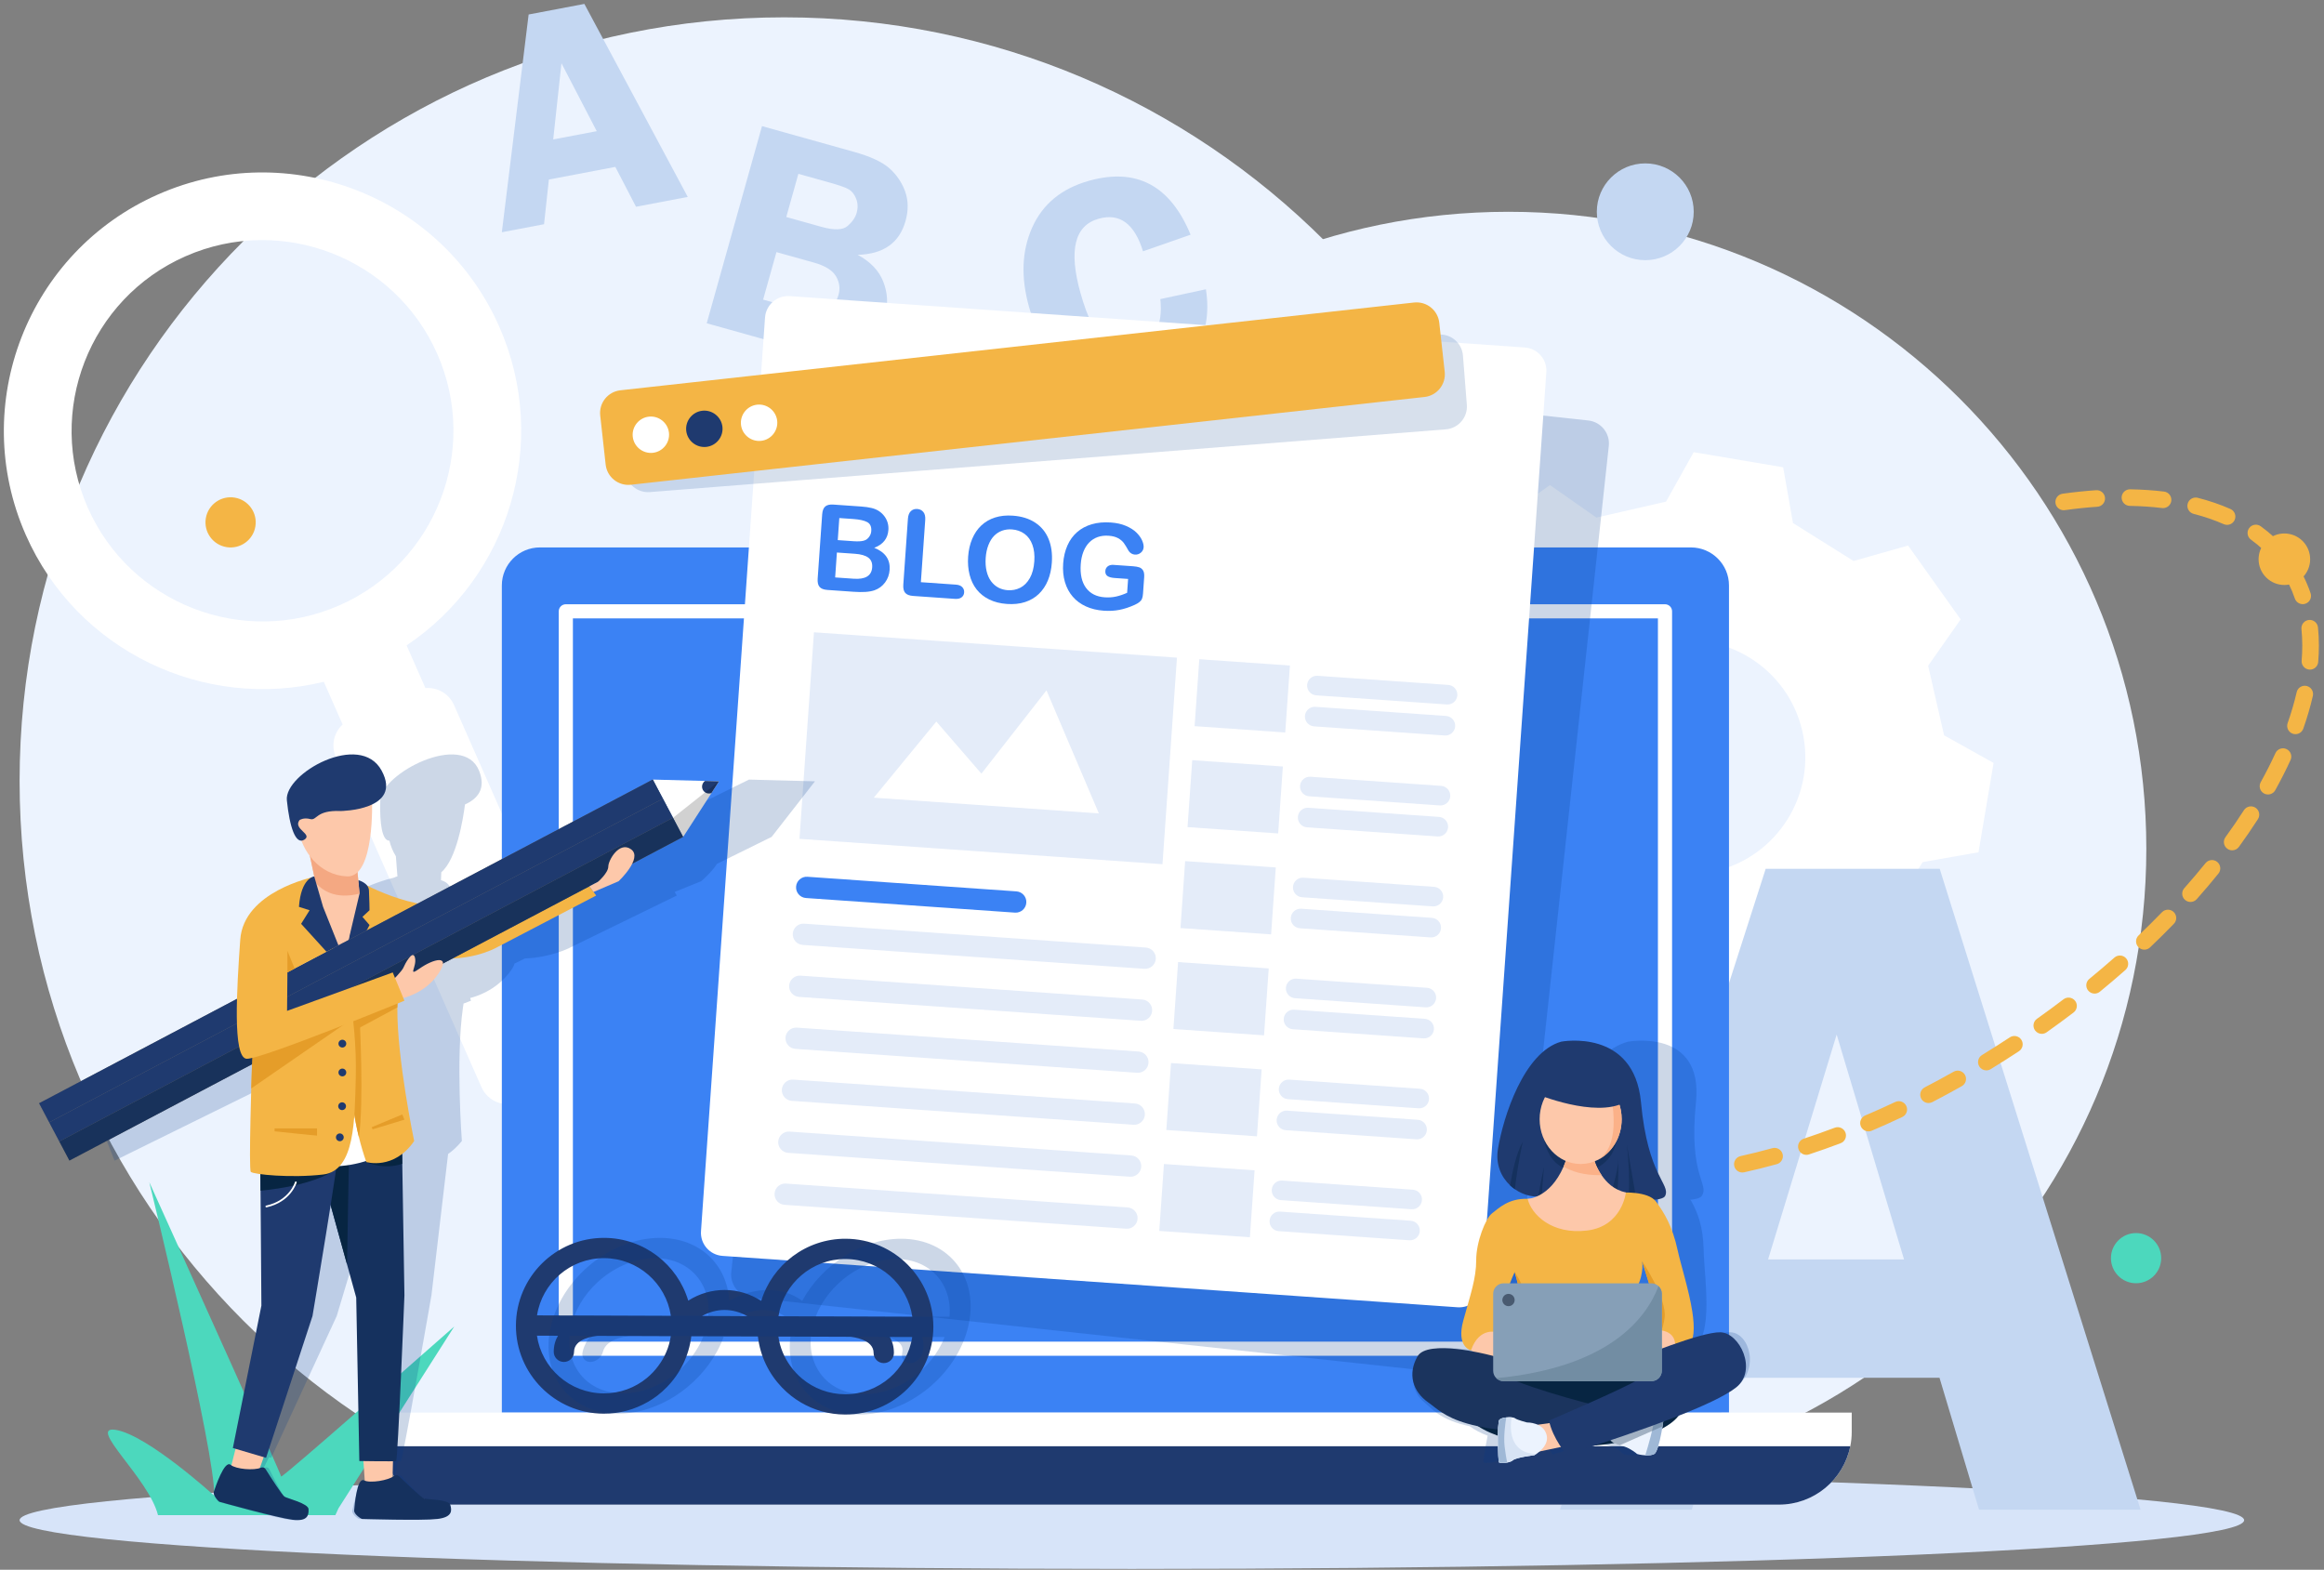 <svg width="416" height="281" viewBox="0 0 416 281" fill="none" xmlns="http://www.w3.org/2000/svg">
<rect x="0" y="0" width="416" height="281" fill="#808080" stroke="none"/>
<g clip-path="url(#clip0_181_45452)">
<path d="M140.367 276.493C215.952 276.493 277.226 215.293 277.226 139.799C277.226 64.305 215.952 3.104 140.367 3.104C64.782 3.104 3.508 64.305 3.508 139.799C3.508 215.293 64.782 276.493 140.367 276.493Z" fill="#ECF3FE"/>
<path d="M107.33 185.304L81.266 126.201C80.36 124.149 78.269 122.993 76.15 123.172L72.78 115.532C91.079 103.291 98.547 79.286 89.367 58.472C79.075 35.134 51.693 24.512 28.327 34.791C4.961 45.071 -5.676 72.42 4.616 95.758C13.796 116.572 36.569 127.272 57.962 122.05L61.332 129.691C59.769 131.131 59.211 133.453 60.115 135.506L86.18 194.609C87.319 197.192 90.34 198.364 92.926 197.225L104.708 192.042C107.295 190.904 108.468 187.887 107.328 185.305L107.33 185.304ZM15.713 90.877C8.115 73.651 15.966 53.462 33.213 45.874C50.46 38.286 70.672 46.128 78.27 63.355C85.867 80.581 78.016 100.769 60.769 108.357C43.522 115.945 23.31 108.104 15.713 90.878V90.877Z" fill="white"/>
<path d="M270.025 265.976C333.079 265.976 384.195 214.922 384.195 151.943C384.195 88.965 333.079 37.911 270.025 37.911C206.97 37.911 155.854 88.965 155.854 151.943C155.854 214.922 206.97 265.976 270.025 265.976Z" fill="#ECF3FE"/>
<path d="M345.139 119.178L350.962 110.878C347.829 106.476 344.692 102.069 341.551 97.656L331.788 100.421C327.461 97.711 325.276 96.342 320.947 93.632L319.189 83.649C313.857 82.749 308.519 81.849 303.173 80.946L298.227 89.797L285.755 92.652L277.444 86.836C273.037 89.965 268.625 93.098 264.206 96.235L266.975 105.986C264.262 110.307 262.89 112.49 260.177 116.812L250.183 118.57C249.283 123.896 248.381 129.228 247.478 134.567L256.338 139.506L259.196 151.963L253.373 160.265C256.506 164.667 259.643 169.074 262.784 173.487L272.547 170.722C276.874 173.432 279.059 174.801 283.387 177.511L285.147 187.493C290.479 188.392 295.817 189.294 301.161 190.197L306.107 181.346L318.579 178.491L326.89 184.307C331.298 181.178 335.711 178.044 340.129 174.907L337.359 165.156C340.074 160.834 341.444 158.651 344.158 154.329L354.152 152.571C355.053 147.246 355.955 141.914 356.858 136.575L347.997 131.634L345.139 119.178ZM306.855 156.002C295.557 158.587 284.299 151.538 281.711 140.252C279.122 128.968 286.182 117.726 297.479 115.139C308.777 112.553 320.035 119.603 322.623 130.887C325.213 142.172 318.152 153.415 306.855 156.001V156.002Z" fill="white"/>
<path d="M136.401 22.579L152.863 27.184C155.813 28.009 157.929 28.991 159.21 30.13C160.491 31.268 161.426 32.644 162.016 34.257C162.605 35.871 162.63 37.642 162.089 39.571C160.992 43.48 158.139 45.496 153.527 45.617C155.822 46.854 157.352 48.464 158.118 50.445C158.884 52.426 158.996 54.383 158.454 56.315C157.715 58.953 156.074 60.955 153.534 62.317C150.992 63.681 147.471 63.732 142.967 62.473L126.505 57.868L136.399 22.58L136.401 22.579ZM142.911 31.119L140.744 38.848L147.007 40.6C149.302 41.242 150.874 41.194 151.723 40.456C152.572 39.717 153.112 38.935 153.345 38.108C153.596 37.211 153.566 36.372 153.256 35.587C152.946 34.803 152.519 34.248 151.979 33.92C151.438 33.592 150.304 33.188 148.58 32.704L142.911 31.119ZM138.983 45.13L136.598 53.636L142.951 55.413C145.121 56.02 146.76 56.07 147.868 55.562C148.977 55.054 149.721 54.12 150.103 52.757C150.423 51.62 150.267 50.517 149.637 49.449C149.008 48.381 147.695 47.568 145.698 47.009L138.983 45.13Z" fill="#C4D7F2"/>
<path d="M213.116 42.014L204.599 44.987C203.078 40.041 200.433 38.096 196.665 39.153C192.343 40.365 191.26 44.806 193.415 52.473C194.66 56.901 196.091 59.739 197.709 60.986C199.328 62.234 201.192 62.562 203.301 61.97C206.723 61.011 208.19 58.202 207.701 53.542L215.861 51.784C216.53 56.151 215.858 59.803 213.844 62.736C211.831 65.671 208.918 67.673 205.105 68.742C200.43 70.053 196.177 69.507 192.348 67.105C188.518 64.703 185.804 60.658 184.206 54.971C182.709 49.647 182.898 44.892 184.775 40.703C186.65 36.515 190.037 33.735 194.937 32.361C203.426 29.982 209.485 33.2 213.117 42.015L213.116 42.014Z" fill="#C4D7F2"/>
<path d="M104.602 0.7L123.11 35.252L113.849 37.011L110.143 29.878L98.25 32.137L97.385 40.138L89.83 41.573L94.626 2.595L104.602 0.7ZM99.026 24.962L106.82 23.481L100.503 11.322L99.025 24.961L99.026 24.962Z" fill="#C4D7F2"/>
<path d="M202.606 280.857C312.564 280.857 401.704 276.951 401.704 272.133C401.704 267.314 312.564 263.408 202.606 263.408C92.647 263.408 3.508 267.314 3.508 272.133C3.508 276.951 92.647 280.857 202.606 280.857Z" fill="#D7E4F9"/>
<path d="M347.212 155.528L383.167 270.251H354.248L347.173 246.634H310.037L302.836 270.251H279.245L316.061 155.528H347.212ZM316.49 225.455H340.827L328.766 185.197L316.49 225.455Z" fill="#C4D7F2"/>
<path d="M300.146 211.747C299.387 211.747 298.738 211.168 298.668 210.396C298.594 209.579 299.197 208.858 300.014 208.783C301.896 208.612 303.848 208.367 305.811 208.054C306.622 207.925 307.383 208.476 307.513 209.286C307.643 210.096 307.091 210.857 306.28 210.987C304.25 211.311 302.232 211.564 300.282 211.741C300.236 211.745 300.191 211.747 300.146 211.747ZM311.883 209.892C311.201 209.892 310.587 209.421 310.434 208.727C310.257 207.927 310.762 207.134 311.564 206.957C313.432 206.544 315.348 206.067 317.257 205.538C318.047 205.319 318.866 205.782 319.087 206.573C319.306 207.363 318.842 208.18 318.051 208.399C316.092 208.941 314.126 209.432 312.207 209.856C312.099 209.88 311.991 209.891 311.884 209.891L311.883 209.892ZM323.343 206.731C322.718 206.731 322.137 206.336 321.931 205.711C321.674 204.932 322.099 204.093 322.878 203.837C324.709 203.234 326.574 202.575 328.42 201.876C329.188 201.585 330.046 201.972 330.337 202.739C330.628 203.506 330.241 204.363 329.474 204.653C327.586 205.368 325.68 206.042 323.808 206.657C323.654 206.708 323.497 206.732 323.344 206.732L323.343 206.731ZM334.463 202.531C333.885 202.531 333.337 202.193 333.095 201.629C332.773 200.875 333.125 200.003 333.879 199.681C335.662 198.922 337.468 198.109 339.249 197.269C339.99 196.919 340.876 197.235 341.228 197.976C341.579 198.717 341.262 199.602 340.521 199.953C338.706 200.811 336.863 201.639 335.046 202.413C334.856 202.493 334.658 202.532 334.464 202.532L334.463 202.531ZM345.212 197.456C344.676 197.456 344.156 197.164 343.892 196.655C343.514 195.928 343.797 195.031 344.525 194.654C346.254 193.757 347.996 192.813 349.704 191.848C350.418 191.445 351.325 191.696 351.73 192.41C352.134 193.123 351.883 194.029 351.168 194.433C349.429 195.415 347.654 196.376 345.895 197.289C345.676 197.403 345.441 197.457 345.211 197.457L345.212 197.456ZM355.562 191.611C355.062 191.611 354.574 191.359 354.293 190.902C353.864 190.202 354.085 189.289 354.784 188.86C356.447 187.843 358.12 186.78 359.758 185.7C360.443 185.249 361.365 185.437 361.817 186.122C362.27 186.806 362.081 187.727 361.396 188.179C359.731 189.277 358.028 190.358 356.337 191.392C356.094 191.541 355.827 191.611 355.562 191.611ZM365.484 185.071C365.019 185.071 364.561 184.853 364.271 184.445C363.796 183.776 363.953 182.849 364.623 182.375C366.223 181.242 367.82 180.068 369.371 178.886C370.024 178.389 370.957 178.515 371.455 179.167C371.953 179.819 371.827 180.75 371.174 181.248C369.596 182.451 367.97 183.645 366.343 184.797C366.082 184.982 365.782 185.071 365.484 185.071ZM374.937 177.867C374.506 177.867 374.081 177.681 373.787 177.324C373.266 176.69 373.358 175.755 373.994 175.235C375.516 173.989 377.025 172.705 378.48 171.421C379.095 170.878 380.035 170.937 380.578 171.551C381.121 172.166 381.063 173.104 380.447 173.646C378.965 174.954 377.427 176.261 375.878 177.531C375.602 177.757 375.268 177.868 374.937 177.868V177.867ZM383.844 170.002C383.452 170.002 383.06 169.848 382.768 169.542C382.202 168.949 382.224 168.009 382.818 167.443C384.245 166.083 385.65 164.69 386.995 163.301C387.566 162.711 388.507 162.696 389.097 163.266C389.687 163.836 389.703 164.776 389.132 165.365C387.76 166.782 386.326 168.204 384.87 169.591C384.582 169.866 384.213 170.002 383.844 170.002ZM392.105 161.462C391.754 161.462 391.401 161.339 391.118 161.088C390.504 160.544 390.449 159.605 390.993 158.992C392.307 157.512 393.585 156.006 394.791 154.513C395.307 153.875 396.242 153.775 396.882 154.29C397.52 154.805 397.621 155.739 397.105 156.378C395.87 157.907 394.562 159.449 393.218 160.963C392.924 161.294 392.516 161.462 392.106 161.462H392.105ZM399.564 152.218C399.26 152.218 398.955 152.126 398.692 151.934C398.028 151.453 397.88 150.525 398.362 149.861C399.527 148.259 400.641 146.634 401.671 145.03C402.115 144.34 403.034 144.14 403.725 144.583C404.417 145.026 404.617 145.945 404.173 146.635C403.111 148.286 401.965 149.958 400.768 151.606C400.477 152.006 400.023 152.219 399.564 152.219V152.218ZM405.973 142.222C405.729 142.222 405.482 142.162 405.253 142.035C404.535 141.638 404.276 140.734 404.673 140.017C405.637 138.278 406.523 136.53 407.307 134.821C407.649 134.076 408.532 133.749 409.278 134.09C410.024 134.431 410.352 135.312 410.01 136.058C409.195 137.835 408.274 139.651 407.274 141.455C407.003 141.944 406.495 142.22 405.973 142.22V142.222ZM410.893 131.424C410.73 131.424 410.563 131.397 410.4 131.34C409.626 131.068 409.219 130.22 409.491 129.446C410.152 127.568 410.695 125.706 411.108 123.911C411.291 123.112 412.088 122.612 412.888 122.795C413.688 122.977 414.188 123.774 414.005 124.573C413.569 126.477 412.994 128.448 412.296 130.43C412.081 131.041 411.507 131.423 410.893 131.423V131.424ZM413.482 119.869C413.442 119.869 413.4 119.867 413.359 119.864C412.54 119.797 411.931 119.08 411.999 118.263C412.074 117.35 412.112 116.442 412.112 115.565C412.112 114.56 412.062 113.565 411.964 112.609C411.881 111.793 412.475 111.065 413.292 110.981C414.108 110.897 414.838 111.491 414.922 112.307C415.03 113.364 415.085 114.46 415.085 115.566C415.085 116.525 415.043 117.514 414.961 118.508C414.898 119.284 414.247 119.871 413.481 119.871L413.482 119.869ZM412.193 108.151C411.575 108.151 410.998 107.764 410.786 107.147C410.179 105.378 409.354 103.707 408.335 102.18C408.078 101.795 408.025 101.336 408.149 100.926H408.142C407.716 100.926 407.292 100.745 406.998 100.391C405.834 98.994 404.465 97.721 402.931 96.61C402.266 96.129 402.118 95.2 402.6 94.537C403.082 93.873 404.011 93.726 404.675 94.207C406.41 95.463 407.961 96.906 409.284 98.493C409.615 98.891 409.703 99.412 409.564 99.873C410.044 99.885 410.521 100.103 410.807 100.534C411.969 102.274 412.908 104.175 413.598 106.186C413.864 106.962 413.451 107.806 412.674 108.071C412.514 108.126 412.351 108.152 412.192 108.152L412.193 108.151ZM398.648 93.958C398.447 93.958 398.243 93.917 398.048 93.831C396.39 93.098 394.578 92.478 392.664 91.99C391.869 91.787 391.389 90.979 391.592 90.183C391.795 89.389 392.606 88.909 393.4 89.113C395.473 89.642 397.442 90.316 399.25 91.115C400.001 91.447 400.341 92.323 400.008 93.073C399.763 93.628 399.218 93.957 398.648 93.957V93.958ZM369.406 91.338C368.676 91.338 368.04 90.801 367.935 90.059C367.821 89.247 368.389 88.497 369.201 88.383C371.244 88.097 373.268 87.885 375.219 87.753C376.04 87.698 376.746 88.316 376.802 89.134C376.857 89.952 376.239 90.66 375.42 90.715C373.539 90.842 371.586 91.047 369.613 91.323C369.543 91.333 369.473 91.337 369.405 91.337L369.406 91.338ZM387.192 90.956C387.132 90.956 387.073 90.952 387.012 90.945C385.173 90.723 383.23 90.593 381.237 90.56C380.416 90.546 379.761 89.871 379.776 89.05C379.79 88.231 380.472 87.58 381.286 87.591C383.382 87.626 385.429 87.763 387.369 87.997C388.184 88.096 388.764 88.836 388.666 89.65C388.575 90.402 387.934 90.955 387.193 90.955L387.192 90.956Z" fill="#F4B545"/>
<path d="M96.65 97.996H302.671C306.435 97.996 309.492 101.047 309.492 104.808V252.875H89.83V104.808C89.83 101.048 92.885 97.996 96.65 97.996Z" fill="#3B82F4"/>
<path d="M298.039 241.436V109.435L101.283 109.435V241.436H298.039Z" fill="#3B82F4"/>
<path d="M298.038 242.701H101.283C100.582 242.701 100.016 242.135 100.016 241.436V109.435C100.016 108.736 100.582 108.169 101.283 108.169H298.038C298.739 108.169 299.305 108.736 299.305 109.435V241.436C299.305 242.135 298.739 242.701 298.038 242.701ZM102.55 240.17H296.771V110.701H102.55V240.17Z" fill="white"/>
<path d="M331.462 252.876V256.317C331.462 257.198 331.376 258.058 331.206 258.891C330.012 264.855 324.739 269.348 318.417 269.348H80.904C74.582 269.348 69.309 264.855 68.115 258.891C67.945 258.058 67.858 257.197 67.858 256.317V252.876H331.462Z" fill="white"/>
<path d="M331.205 258.891C330.012 264.855 324.739 269.348 318.417 269.348H80.904C74.581 269.348 69.309 264.855 68.115 258.891H331.205Z" fill="#1F3A6F"/>
<g style="mix-blend-mode:multiply" opacity="0.2">
<path d="M284.3 75.269L153.166 61.065C150.889 60.819 148.841 62.463 148.595 64.737L130.898 227.728C130.652 230.002 132.298 232.047 134.575 232.293L265.709 246.497C267.987 246.743 270.034 245.099 270.281 242.824L287.978 79.834C288.225 77.559 286.579 75.515 284.301 75.269H284.3Z" fill="#003889"/>
</g>
<path d="M276.797 66.63L265.336 230.175C265.176 232.457 263.192 234.179 260.908 234.019L129.327 224.82C127.043 224.661 125.319 222.68 125.479 220.398L136.94 56.853C137.099 54.571 139.083 52.849 141.367 53.008L272.948 62.207C275.233 62.367 276.956 64.348 276.797 66.63Z" fill="white"/>
<path d="M156.492 98.065C158.073 97.463 158.917 96.398 159.024 94.868C159.056 94.423 159.012 93.996 158.894 93.586C158.776 93.177 158.589 92.797 158.335 92.449C158.08 92.099 157.779 91.802 157.431 91.562C157.027 91.274 156.559 91.067 156.027 90.941C155.499 90.812 154.87 90.722 154.138 90.672L149.182 90.326C148.519 90.279 148.031 90.394 147.716 90.668C147.397 90.943 147.218 91.418 147.17 92.093L146.365 103.578C146.318 104.24 146.428 104.731 146.695 105.052C146.962 105.373 147.434 105.56 148.11 105.607L152.785 105.934C153.591 105.991 154.301 105.999 154.912 105.961C155.523 105.924 156.067 105.824 156.547 105.663C157.315 105.388 157.942 104.923 158.428 104.269C158.912 103.615 159.186 102.861 159.246 102.007C159.375 100.158 158.457 98.844 156.491 98.065H156.492ZM150.239 92.736L152.755 92.911C153.881 92.99 154.711 93.175 155.241 93.466C155.774 93.76 156.012 94.291 155.959 95.062C155.933 95.422 155.823 95.745 155.629 96.023C155.377 96.418 155.037 96.674 154.604 96.791C154.173 96.908 153.571 96.939 152.799 96.885L149.961 96.686L150.238 92.735L150.239 92.736ZM152.823 103.6L149.494 103.367L149.806 98.907L153.031 99.132C154.109 99.208 154.908 99.438 155.425 99.822C155.945 100.207 156.178 100.785 156.123 101.557C156.017 103.066 154.916 103.745 152.823 103.599V103.6Z" fill="#3B82F4"/>
<path d="M172.249 105.104C171.998 104.844 171.623 104.694 171.12 104.658L164.838 104.219L165.617 93.098C165.662 92.466 165.551 91.986 165.282 91.655C165.015 91.327 164.649 91.145 164.183 91.113C163.724 91.081 163.343 91.213 163.04 91.505C162.735 91.798 162.562 92.256 162.518 92.882L161.694 104.649C161.647 105.318 161.759 105.81 162.035 106.13C162.309 106.45 162.783 106.633 163.459 106.681L170.94 107.204C171.449 107.239 171.844 107.15 172.123 106.935C172.404 106.721 172.559 106.425 172.585 106.05C172.61 105.683 172.497 105.368 172.248 105.104H172.249Z" fill="#3B82F4"/>
<path d="M187.698 96.482C187.196 95.257 186.399 94.281 185.306 93.56C184.215 92.838 182.875 92.42 181.287 92.309C180.119 92.227 179.062 92.337 178.118 92.638C177.175 92.939 176.358 93.409 175.67 94.054C174.982 94.696 174.434 95.497 174.03 96.453C173.623 97.408 173.379 98.473 173.297 99.649C173.217 100.794 173.304 101.874 173.557 102.882C173.813 103.89 174.231 104.768 174.814 105.516C175.398 106.261 176.151 106.86 177.07 107.312C177.989 107.764 179.047 108.032 180.244 108.116C181.449 108.2 182.529 108.088 183.488 107.776C184.447 107.467 185.27 106.979 185.96 106.316C186.649 105.651 187.188 104.846 187.576 103.904C187.964 102.961 188.198 101.899 188.281 100.717C188.393 99.119 188.2 97.706 187.698 96.481V96.482ZM184.34 103.49C183.889 104.288 183.316 104.863 182.625 105.214C181.933 105.562 181.189 105.709 180.397 105.655C179.778 105.611 179.217 105.458 178.715 105.19C178.212 104.926 177.777 104.546 177.409 104.058C177.041 103.567 176.774 102.963 176.604 102.247C176.434 101.529 176.38 100.737 176.44 99.869C176.501 99.006 176.664 98.238 176.932 97.562C177.2 96.886 177.537 96.339 177.948 95.92C178.358 95.501 178.835 95.195 179.376 94.999C179.918 94.804 180.498 94.727 181.117 94.77C181.988 94.831 182.743 95.095 183.386 95.561C184.028 96.031 184.501 96.686 184.804 97.532C185.111 98.377 185.223 99.36 185.145 100.478C185.06 101.688 184.792 102.693 184.342 103.491L184.34 103.49Z" fill="#3B82F4"/>
<path d="M204.612 102.12C204.445 101.843 204.214 101.657 203.92 101.558C203.626 101.462 203.266 101.398 202.834 101.367L199.318 101.121C198.893 101.092 198.549 101.18 198.287 101.383C198.025 101.59 197.882 101.862 197.858 102.202C197.829 102.62 197.957 102.924 198.239 103.118C198.522 103.312 198.952 103.429 199.53 103.469L201.932 103.637L201.758 106.118C201.085 106.421 200.428 106.644 199.785 106.787C199.143 106.93 198.463 106.976 197.748 106.926C196.272 106.823 195.156 106.261 194.399 105.238C193.644 104.212 193.327 102.805 193.454 101.011C193.511 100.184 193.672 99.44 193.929 98.772C194.19 98.106 194.536 97.552 194.969 97.112C195.402 96.67 195.909 96.346 196.491 96.139C197.073 95.932 197.721 95.853 198.436 95.903C199.133 95.952 199.697 96.097 200.13 96.336C200.566 96.576 200.904 96.858 201.148 97.183C201.389 97.507 201.682 97.981 202.022 98.606C202.148 98.803 202.312 98.961 202.508 99.08C202.707 99.198 202.917 99.265 203.139 99.28C203.544 99.308 203.898 99.195 204.208 98.942C204.516 98.686 204.682 98.365 204.711 97.975C204.736 97.615 204.639 97.193 204.423 96.71C204.204 96.226 203.862 95.76 203.398 95.308C202.934 94.856 202.314 94.466 201.54 94.137C200.766 93.805 199.864 93.606 198.836 93.533C197.584 93.445 196.449 93.549 195.436 93.846C194.424 94.141 193.547 94.608 192.81 95.249C192.074 95.888 191.494 96.69 191.069 97.652C190.646 98.613 190.391 99.688 190.308 100.877C190.223 102.087 190.329 103.192 190.626 104.199C190.923 105.203 191.388 106.073 192.023 106.81C192.655 107.545 193.443 108.127 194.385 108.555C195.326 108.986 196.386 109.24 197.562 109.323C198.569 109.393 199.51 109.344 200.383 109.173C201.254 109.005 202.17 108.702 203.13 108.267C203.463 108.116 203.738 107.952 203.957 107.779C204.173 107.606 204.33 107.405 204.424 107.178C204.516 106.951 204.576 106.643 204.603 106.253L204.809 103.325C204.846 102.795 204.779 102.395 204.616 102.117L204.612 102.12Z" fill="#3B82F4"/>
<path d="M210.677 117.728L145.699 113.19L143.11 150.163L208.088 154.701L210.677 117.728Z" fill="#E4ECF9"/>
<path d="M156.415 142.794L167.604 129.167L175.674 138.492L187.321 123.587L196.698 145.611L156.415 142.794Z" fill="white"/>
<path d="M230.9 119.141L214.676 118.008L213.837 129.99L230.061 131.123L230.9 119.141Z" fill="#E4ECF9"/>
<path d="M258.99 126.109L235.607 124.474C234.639 124.407 233.91 123.568 233.978 122.602C234.046 121.635 234.885 120.908 235.852 120.975L259.235 122.61C260.203 122.678 260.932 123.516 260.864 124.482C260.797 125.449 259.957 126.177 258.99 126.109Z" fill="#E4ECF9"/>
<path d="M258.601 131.663L235.218 130.028C234.25 129.96 233.522 129.122 233.589 128.156C233.657 127.189 234.497 126.461 235.464 126.529L258.847 128.164C259.815 128.232 260.543 129.07 260.476 130.036C260.408 131.003 259.568 131.73 258.601 131.663Z" fill="#E4ECF9"/>
<path d="M229.635 137.214L213.411 136.081L212.572 148.063L228.796 149.196L229.635 137.214Z" fill="#E4ECF9"/>
<path d="M257.724 144.182L234.341 142.547C233.373 142.479 232.645 141.641 232.712 140.675C232.78 139.708 233.62 138.98 234.587 139.048L257.97 140.683C258.938 140.751 259.666 141.589 259.599 142.555C259.531 143.522 258.691 144.249 257.724 144.182Z" fill="#E4ECF9"/>
<path d="M257.335 149.735L233.952 148.1C232.984 148.032 232.256 147.193 232.323 146.228C232.391 145.261 233.231 144.533 234.198 144.601L257.581 146.236C258.549 146.303 259.277 147.142 259.209 148.108C259.142 149.075 258.302 149.802 257.335 149.735Z" fill="#E4ECF9"/>
<path d="M228.369 155.285L212.145 154.152L211.306 166.135L227.53 167.268L228.369 155.285Z" fill="#E4ECF9"/>
<path d="M256.457 162.254L233.074 160.619C232.106 160.551 231.378 159.713 231.445 158.747C231.513 157.78 232.353 157.052 233.32 157.12L256.703 158.755C257.671 158.823 258.399 159.661 258.332 160.627C258.264 161.594 257.424 162.322 256.457 162.254Z" fill="#E4ECF9"/>
<path d="M256.068 167.807L232.685 166.172C231.717 166.105 230.988 165.266 231.056 164.3C231.124 163.334 231.963 162.606 232.93 162.674L256.314 164.308C257.282 164.376 258.01 165.215 257.942 166.181C257.875 167.147 257.035 167.875 256.068 167.807Z" fill="#E4ECF9"/>
<path d="M227.104 173.358L210.88 172.225L210.041 184.207L226.266 185.341L227.104 173.358Z" fill="#E4ECF9"/>
<path d="M255.191 180.327L231.808 178.692C230.84 178.624 230.111 177.785 230.179 176.82C230.247 175.853 231.087 175.125 232.053 175.193L255.437 176.828C256.405 176.895 257.133 177.734 257.065 178.7C256.998 179.667 256.158 180.394 255.191 180.327Z" fill="#E4ECF9"/>
<path d="M254.802 185.88L231.419 184.245C230.451 184.178 229.722 183.339 229.79 182.373C229.858 181.406 230.697 180.679 231.664 180.746L255.047 182.381C256.015 182.449 256.744 183.287 256.676 184.253C256.609 185.22 255.769 185.948 254.802 185.88Z" fill="#E4ECF9"/>
<path d="M225.838 191.432L209.614 190.299L208.775 202.281L224.999 203.414L225.838 191.432Z" fill="#E4ECF9"/>
<path d="M253.924 198.399L230.541 196.764C229.573 196.697 228.844 195.858 228.912 194.892C228.98 193.926 229.819 193.198 230.786 193.266L254.17 194.901C255.137 194.968 255.866 195.807 255.798 196.773C255.731 197.739 254.891 198.467 253.924 198.399Z" fill="#E4ECF9"/>
<path d="M253.535 203.953L230.152 202.318C229.184 202.251 228.455 201.412 228.523 200.446C228.591 199.479 229.43 198.752 230.397 198.819L253.78 200.454C254.748 200.522 255.477 201.36 255.409 202.326C255.341 203.293 254.502 204.021 253.535 203.953Z" fill="#E4ECF9"/>
<path d="M224.573 209.504L208.349 208.371L207.51 220.353L223.734 221.486L224.573 209.504Z" fill="#E4ECF9"/>
<path d="M252.658 216.471L229.275 214.836C228.307 214.769 227.578 213.93 227.646 212.964C227.714 211.997 228.553 211.27 229.52 211.337L252.903 212.972C253.871 213.04 254.6 213.879 254.532 214.844C254.464 215.811 253.625 216.539 252.658 216.471Z" fill="#E4ECF9"/>
<path d="M252.269 222.025L228.886 220.39C227.918 220.322 227.189 219.484 227.257 218.518C227.325 217.551 228.164 216.823 229.131 216.891L252.514 218.526C253.482 218.594 254.211 219.432 254.143 220.398C254.075 221.365 253.236 222.093 252.269 222.025Z" fill="#E4ECF9"/>
<path d="M181.676 163.371L144.27 160.756C143.218 160.682 142.426 159.771 142.499 158.722C142.573 157.671 143.485 156.88 144.536 156.952L181.941 159.567C182.993 159.641 183.785 160.552 183.713 161.602C183.639 162.652 182.727 163.445 181.676 163.371Z" fill="#3B82F4"/>
<path d="M204.851 173.43L143.681 169.153C142.629 169.079 141.837 168.168 141.91 167.118C141.984 166.067 142.896 165.276 143.947 165.349L205.117 169.626C206.168 169.7 206.961 170.611 206.888 171.66C206.814 172.711 205.902 173.502 204.851 173.43Z" fill="#E4ECF9"/>
<path d="M204.199 182.734L143.029 178.457C141.977 178.384 141.185 177.472 141.258 176.423C141.332 175.372 142.244 174.581 143.295 174.654L204.465 178.931C205.517 179.004 206.309 179.916 206.236 180.965C206.162 182.016 205.25 182.807 204.199 182.734Z" fill="#E4ECF9"/>
<path d="M203.548 192.039L142.378 187.762C141.326 187.689 140.534 186.777 140.607 185.728C140.68 184.677 141.593 183.886 142.644 183.959L203.813 188.236C204.865 188.309 205.657 189.221 205.585 190.27C205.511 191.321 204.599 192.112 203.548 192.039Z" fill="#E4ECF9"/>
<path d="M202.895 201.344L141.725 197.067C140.673 196.993 139.881 196.082 139.954 195.033C140.028 193.982 140.94 193.191 141.991 193.263L203.161 197.54C204.212 197.614 205.005 198.525 204.932 199.575C204.858 200.626 203.946 201.417 202.895 201.344Z" fill="#E4ECF9"/>
<path d="M202.243 210.649L141.073 206.372C140.021 206.298 139.229 205.387 139.302 204.337C139.376 203.287 140.288 202.496 141.339 202.568L202.509 206.845C203.561 206.919 204.353 207.83 204.28 208.88C204.206 209.93 203.294 210.722 202.243 210.649Z" fill="#E4ECF9"/>
<path d="M201.591 219.954L140.421 215.677C139.37 215.603 138.577 214.692 138.65 213.642C138.724 212.592 139.636 211.8 140.687 211.873L201.857 216.15C202.909 216.224 203.701 217.135 203.628 218.185C203.554 219.235 202.642 220.027 201.591 219.954Z" fill="#E4ECF9"/>
<g style="mix-blend-mode:multiply" opacity="0.16">
<path d="M262.567 72.46L261.871 63.651C261.693 61.4 259.721 59.719 257.467 59.896L114.987 71.127C112.733 71.304 111.049 73.273 111.227 75.525L111.923 84.333C112.101 86.585 114.073 88.266 116.327 88.088L258.807 76.858C261.061 76.68 262.745 74.711 262.567 72.46Z" fill="#003889"/>
</g>
<path d="M254.988 71.065L112.933 86.776C110.686 87.025 108.662 85.407 108.413 83.162L107.439 74.38C107.191 72.136 108.81 70.114 111.058 69.866L253.112 54.155C255.359 53.907 257.383 55.524 257.632 57.769L258.606 66.551C258.854 68.795 257.235 70.817 254.988 71.065Z" fill="#F4B545"/>
<path d="M116.865 81.058C115.082 81.255 113.463 79.96 113.265 78.181C113.068 76.401 114.365 74.784 116.146 74.586C117.928 74.389 119.547 75.684 119.745 77.463C119.942 79.244 118.646 80.86 116.865 81.058Z" fill="white"/>
<path d="M126.436 79.999C124.654 80.196 123.035 78.901 122.837 77.122C122.64 75.342 123.937 73.725 125.718 73.527C127.5 73.331 129.119 74.625 129.317 76.405C129.514 78.185 128.218 79.802 126.436 79.999Z" fill="#1F3A6F"/>
<path d="M136.238 78.916C134.456 79.112 132.837 77.818 132.639 76.038C132.442 74.258 133.738 72.641 135.52 72.444C137.302 72.247 138.921 73.542 139.118 75.321C139.315 77.101 138.018 78.718 136.237 78.916H136.238Z" fill="white"/>
<path d="M167.071 237.542C167.102 228.876 160.063 221.783 151.374 221.751C144.273 221.726 138.234 226.436 136.259 232.88C132.257 230.287 127.216 230.269 123.196 232.832C121.268 226.374 115.275 221.62 108.162 221.595C99.473 221.564 92.383 228.606 92.352 237.273C92.32 245.951 99.359 253.033 108.049 253.064C110.932 253.074 113.638 252.309 115.981 250.951C116.564 250.613 117.135 250.241 117.67 249.83C118.277 249.361 118.849 248.854 119.384 248.299C121.736 245.885 123.324 242.722 123.744 239.2L129.628 239.222L135.668 239.244C136.064 242.76 137.629 245.933 139.962 248.363C140.493 248.922 141.061 249.432 141.665 249.906C142.197 250.32 142.764 250.708 143.345 251.049C145.68 252.425 148.378 253.21 151.263 253.22C159.952 253.251 167.042 246.22 167.073 237.542H167.071ZM151.361 225.381C157.432 225.404 162.447 229.898 163.305 235.713L152.261 235.672L139.348 235.626C139.349 235.618 139.35 235.61 139.352 235.602V235.589C140.27 229.795 145.315 225.359 151.362 225.38L151.361 225.381ZM129.721 234.502C131.119 234.507 132.499 234.893 133.773 235.606L125.662 235.576C126.94 234.873 128.324 234.496 129.721 234.502ZM108.148 225.225C114.194 225.247 119.208 229.719 120.083 235.52V235.532C120.084 235.54 120.085 235.548 120.086 235.556L96.129 235.469C97.029 229.66 102.077 225.203 108.148 225.224V225.225ZM117.845 244.505C117.247 245.313 116.554 246.05 115.776 246.688C113.686 248.411 110.992 249.442 108.059 249.432C101.987 249.409 96.971 244.925 96.115 239.1L99.877 239.114C99.409 239.907 99.124 240.854 99.119 241.986C99.115 242.988 99.927 243.804 100.93 243.807C101.933 243.811 102.751 243.001 102.754 241.999C102.763 239.527 106.57 239.17 106.975 239.139L120.075 239.185C119.773 241.159 118.991 242.968 117.843 244.504L117.845 244.505ZM151.272 249.588C148.34 249.577 145.653 248.527 143.575 246.789C142.802 246.145 142.114 245.403 141.523 244.591C140.385 243.045 139.616 241.232 139.329 239.256L152.176 239.303C152.581 239.337 156.385 239.723 156.377 242.194C156.373 243.196 157.184 244.012 158.188 244.015C159.191 244.019 160.008 243.209 160.011 242.207C160.015 241.075 159.736 240.126 159.275 239.33L163.29 239.345C162.391 245.162 157.343 249.611 151.271 249.589L151.272 249.588Z" fill="#1F3A6F"/>
<g style="mix-blend-mode:multiply" opacity="0.2">
<path d="M173.296 237.542C175.385 228.876 170.029 221.783 161.347 221.751C154.252 221.726 147.094 226.436 143.591 232.88C140.204 230.287 135.168 230.269 130.54 232.832C130.144 226.374 125.279 221.62 118.172 221.595C109.491 221.564 100.729 228.606 98.641 237.273C96.55 245.951 101.908 253.033 110.59 253.064C113.472 253.074 116.358 252.309 119.025 250.951C119.688 250.613 120.347 250.241 120.979 249.83C121.698 249.361 122.39 248.854 123.056 248.299C125.981 245.885 128.319 242.722 129.576 239.2L135.454 239.222L141.488 239.244C141.05 242.76 141.861 245.933 143.617 248.363C144.016 248.922 144.463 249.432 144.954 249.906C145.388 250.32 145.864 250.708 146.363 251.049C148.37 252.425 150.883 253.21 153.765 253.22C162.447 253.251 171.205 246.22 173.296 237.542ZM160.473 225.381C166.539 225.404 170.487 229.898 169.965 235.713L158.93 235.672L146.028 235.626C146.031 235.618 146.034 235.61 146.037 235.602L146.04 235.589C148.333 229.795 154.431 225.359 160.473 225.38V225.381ZM136.669 234.502C138.066 234.507 139.353 234.893 140.458 235.606L132.354 235.576C133.8 234.873 135.271 234.496 136.669 234.502ZM117.297 225.225C123.338 225.247 127.29 229.719 126.789 235.52L126.786 235.532C126.786 235.54 126.784 235.548 126.783 235.556L102.846 235.469C105.124 229.66 111.23 225.203 117.296 225.224L117.297 225.225ZM122.419 244.505C121.63 245.313 120.762 246.05 119.832 246.688C117.332 248.411 114.394 249.442 111.464 249.432C105.398 249.409 101.446 244.925 101.971 239.1L105.731 239.114C105.075 239.907 104.564 240.854 104.291 241.986C104.049 242.988 104.667 243.804 105.669 243.807C106.671 243.811 107.681 243.001 107.922 241.999C108.517 239.527 112.411 239.17 112.823 239.139L125.911 239.185C125.141 241.159 123.93 242.968 122.417 244.504L122.419 244.505ZM154.64 249.588C151.71 249.577 149.273 248.527 147.608 246.789C146.987 246.145 146.475 245.403 146.077 244.591C145.306 243.045 144.967 241.232 145.149 239.256L157.985 239.303C158.382 239.337 162.095 239.723 161.5 242.194C161.258 243.196 161.876 244.012 162.878 244.015C163.88 244.019 164.89 243.209 165.131 242.207C165.404 241.075 165.35 240.126 165.078 239.33L169.09 239.345C166.811 245.162 160.706 249.611 154.64 249.589V249.588Z" fill="#003889"/>
</g>
<path d="M28.282 271.231H60.03L60.594 269.998L81.31 237.462C80.903 237.823 58.172 257.889 51.904 263.095C50.901 263.927 50.319 264.38 50.319 264.31C50.319 264.1 46.355 255.211 41.675 244.79C35.024 229.977 26.927 212.076 26.73 211.641C26.912 212.385 38.672 260.601 38.333 267.729C38.333 267.729 26.373 256.855 20.708 255.964C15.449 255.138 26.663 264.654 28.281 271.231H28.282Z" fill="#4CD8BD"/>
<g style="mix-blend-mode:multiply" opacity="0.2">
<path d="M143.383 139.799L134.072 139.555L136.774 146.398L134.073 139.556L89.047 161.742C85.286 160.952 82.104 159.451 80.39 158.532C79.976 157.877 79.1 157.602 78.936 157.557L78.993 156.145C81.749 153.802 82.902 146.585 83.233 144.009C85.416 143.03 87.083 141.237 85.747 137.952C82.849 130.829 68.223 138.483 68.069 143.261C67.934 147.484 68.417 150.53 69.705 150.489C69.934 151.455 70.32 152.409 70.862 153.274L71.142 156.891C71.142 156.891 70.906 156.913 70.547 157.105C68.392 157.616 57.963 160.472 56.381 168.21C55.712 171.483 54.938 175.318 54.373 178.826L16.454 197.509L18.48 202.641L19.155 204.351L20.505 207.773L55.483 190.537C55.275 191.795 55.032 193.271 54.777 194.84C54.487 196.625 54.181 198.528 53.897 200.356C53.136 205.228 52.519 209.573 52.697 209.778C52.811 209.91 53.417 210.058 54.357 210.188L53.981 213.153L51.376 233.724L42.85 259.212L43.313 259.354L42.168 262.314C42.129 262.285 42.086 262.256 42.054 262.226C41.062 261.289 38.721 266.351 38.404 267.02C38.087 267.689 39.031 268.808 39.182 268.846C39.334 268.885 49.091 271.708 51.82 272.058C54.55 272.409 54.84 271.154 54.932 270.148C55.024 269.143 51.441 268.254 50.941 267.934C50.551 267.685 48.909 264.417 48.206 262.992C48.064 262.706 47.718 262.6 47.39 262.735C47.331 262.759 47.265 262.779 47.199 262.8L48.152 260.844L48.558 260.969L60.269 235.594C60.269 235.594 63.657 224.393 66.182 215.737L67.698 226.355L68.543 232.278L65.177 261.539C65.177 261.539 65.459 261.544 65.905 261.551L65.674 265.057C65.635 265.042 65.593 265.028 65.558 265.01C64.335 264.366 63.22 269.678 63.065 270.382C62.91 271.087 64.129 271.911 64.29 271.911C64.452 271.911 74.925 272.233 77.748 271.911C80.571 271.589 80.557 270.342 80.406 269.376C80.253 268.411 76.443 268.431 75.863 268.249C75.41 268.108 72.968 265.431 71.916 264.262C71.705 264.027 71.331 264.009 71.036 264.215C70.952 264.274 70.853 264.33 70.748 264.386L71.192 261.578C71.504 261.57 71.713 261.558 71.765 261.54C72.085 261.427 77.229 231.878 77.229 231.878L80.002 208.327L80.21 206.577C81.023 206.01 81.856 205.256 82.675 204.26C82.675 204.26 81.558 189.446 82.873 180.343C82.906 180.108 82.943 179.879 82.979 179.652C83.819 179.328 84.303 179.14 84.303 179.14L84.166 178.653C85.266 178.383 88.539 177.36 90.987 174.35C91.685 173.491 92.017 172.894 92.091 172.499L93.96 171.578C98.614 171.403 101.919 169.693 101.919 169.693L121.149 160.314C121.149 160.314 120.699 159.571 120.161 158.668H120.162C120.385 159.045 120.596 159.393 120.763 159.673L125.513 157.749C125.513 157.749 127.362 156.194 128.353 154.631L138.122 149.818L144.239 141.972L145.883 139.863L143.381 139.798L143.383 139.799Z" fill="#003889"/>
</g>
<path d="M122.281 149.818L116.854 139.554L126.198 139.799L128.708 139.864L127.347 141.971L122.281 149.818Z" fill="white"/>
<path d="M127.347 141.972C126.965 142.116 126.543 142.059 126.214 141.841C126.05 141.731 125.908 141.579 125.81 141.393C125.712 141.208 125.666 141.005 125.667 140.807C125.673 140.413 125.864 140.033 126.198 139.799L128.708 139.864L127.347 141.973V141.972Z" fill="#1F3A6F"/>
<path opacity="0.18" d="M122.282 149.818L120.473 146.398L126.214 141.841L128.708 139.864L127.347 141.971L122.282 149.818Z" fill="black"/>
<path d="M70.371 260.337L70.253 265.26L65.328 265.594L64.923 259.667L70.371 260.337Z" fill="#FDC8AA"/>
<path d="M47.703 259.431L46.063 264.075L41.276 262.867L42.731 257.106L47.703 259.431Z" fill="#FDC8AA"/>
<path d="M72.394 231.879C72.394 231.879 71.213 261.428 70.909 261.541C70.605 261.652 64.322 261.541 64.322 261.541L63.764 232.28L62.124 226.357L55.935 204.001L62.536 203.576L71.922 202.971L71.953 204.786L72.009 208.327L72.394 231.878V231.879Z" fill="#15315E"/>
<path d="M72.009 208.328C68.596 209.511 65.572 208.022 65.572 208.022C65.572 208.022 68.882 206.178 71.953 204.786L72.009 208.327V208.328Z" fill="#072542"/>
<path d="M62.536 203.576C62.433 208.203 62.258 218.29 62.124 226.357L55.935 204.001L62.536 203.576Z" fill="#072542"/>
<path d="M55.935 235.596L47.627 260.971L41.683 259.212L46.79 233.724L46.637 213.153L46.596 207.671L46.588 206.679L49.999 206.478L51.515 206.389L60.551 205.86C60.843 206.456 55.936 235.596 55.936 235.596H55.935Z" fill="#1F3A6F"/>
<path d="M59.305 209.852C59.305 209.852 55.703 212.265 46.636 213.152L46.595 207.67C47.965 207.164 49.186 206.744 49.998 206.477C50.633 206.27 51.022 206.159 51.042 206.171C51.064 206.185 51.237 206.264 51.514 206.388C53.271 207.185 59.305 209.852 59.305 209.852Z" fill="#072542"/>
<path d="M68.097 206.816C68.097 206.816 64.322 208.84 59.305 208.79V197.63L67.717 197.15L68.097 206.816Z" fill="white"/>
<path d="M74.136 204.261C70.52 209.524 65.573 208.022 65.573 208.022C65.052 206.546 64.616 205.064 64.253 203.594C62.468 196.351 62.458 189.393 62.762 184.842C62.979 181.575 63.36 179.546 63.36 179.546L64.238 179.455L71.18 178.737C71.15 179.249 71.131 179.785 71.127 180.344C71.034 189.448 74.137 204.261 74.137 204.261H74.136Z" fill="#F4B545"/>
<path d="M71.178 178.737C71.148 179.249 71.13 179.785 71.126 180.344L62.761 184.842C62.978 181.575 63.359 179.546 63.359 179.546L64.237 179.455L71.178 178.737Z" fill="#E59D29"/>
<path d="M64.252 203.594C61.183 191.15 63.358 179.546 63.358 179.546L64.236 179.455C64.467 183.571 65.136 197.187 64.252 203.594Z" fill="#E59D29"/>
<path d="M63.679 193.041C63.476 200.195 63.613 209.575 57.87 210.249C52.126 210.925 45.37 210.249 44.899 209.778C44.694 209.573 44.729 205.229 44.836 200.356C44.874 198.528 44.925 196.625 44.975 194.84C45.101 190.368 45.235 186.633 45.235 186.633L61.685 179.996L62.801 179.547C62.801 179.547 63.158 181.638 63.422 184.774C63.619 187.098 63.766 189.996 63.679 193.041Z" fill="#F4B545"/>
<path d="M55.935 158.965C55.935 158.965 60.336 162.785 65.166 158.965V171.39H56.366L55.935 158.965Z" fill="#FDC8AA"/>
<path d="M64.254 157.749C64.254 157.749 73.859 163.441 82.519 162.047C91.178 160.652 103.375 155.418 103.276 155.471C103.177 155.523 106.717 160.314 106.717 160.314L88.746 169.693C88.746 169.693 83.413 172.662 76.215 171.178C69.018 169.693 63.072 170.908 63.072 170.908L64.254 157.749Z" fill="#F4B545"/>
<path d="M64.102 157.548C64.102 157.548 65.968 158.003 66.044 159.394C66.12 160.786 66.145 162.946 66.145 162.946L64.878 164.127L66.145 165.594L61.382 174.619L64.101 157.547L64.102 157.548Z" fill="#1F3A6F"/>
<path d="M62.391 168.289L56.468 162.645L56.283 157.794L56.248 156.889L55.203 151.943L63.875 154.831L64.358 159.967L62.391 168.289Z" fill="#FDC8AA"/>
<path d="M64.358 159.967C60.047 161.059 57.625 159.42 56.283 157.795L56.248 156.889L55.203 151.943L63.875 154.83L64.357 159.966L64.358 159.967Z" fill="#F4A882"/>
<path d="M66.595 143.084C66.595 143.084 67.143 157.109 62.123 156.887C57.102 156.666 53.98 152.241 53.432 148.481C52.884 144.721 54.318 142.42 58.115 142.42C61.912 142.42 66.596 143.084 66.596 143.084H66.595Z" fill="#FDC8AA"/>
<path d="M60.96 145.185C60.96 145.185 72.167 145.074 68.313 137.951C64.459 130.828 50.861 138.482 51.348 143.26C51.835 148.039 52.913 151.313 54.478 150.31C56.044 149.306 52.382 148.422 53.622 146.8C53.622 146.8 54.33 146.298 55.541 146.623C56.753 146.948 56.516 144.986 60.96 145.185Z" fill="#1F3A6F"/>
<path d="M122.273 149.812L116.846 139.549L6.997 197.494L12.424 207.758L122.273 149.812Z" fill="#6D6D6D"/>
<path d="M118.654 142.971L116.845 139.55L6.996 197.495L8.805 200.917L118.654 142.971Z" fill="#1F3A6F"/>
<path d="M120.465 146.392L118.656 142.971L8.807 200.916L10.616 204.337L120.465 146.392Z" fill="#1F3A6F"/>
<path d="M122.273 149.812L120.464 146.391L10.615 204.336L12.424 207.757L122.273 149.812Z" fill="#18325B"/>
<path d="M70.235 175.553C70.235 175.553 71.985 173.791 72.208 173.231C72.431 172.671 73.901 169.84 74.284 171.457C74.667 173.075 72.847 174.973 75.145 173.355C77.444 171.737 80.926 170.679 78.436 174.35C75.945 178.02 71.824 178.736 71.824 178.736L70.234 175.552L70.235 175.553Z" fill="#FDC8AA"/>
<path d="M61.934 183.144L44.976 194.839C45.101 190.367 45.235 186.632 45.235 186.632L61.685 179.995C61.774 181.233 61.934 183.143 61.934 183.143V183.144Z" fill="#E59D29"/>
<path d="M56.062 157.016C56.062 157.016 43.614 159.572 43.005 168.209C42.397 176.846 41.587 189.398 44.154 189.532C46.721 189.667 72.395 179.14 72.395 179.14L70.301 174.079L51.384 180.962L51.45 174.061L59.726 169.695L57.025 164.733L56.062 157.015V157.016Z" fill="#F4B545"/>
<path d="M60.587 169.242L58.444 170.372L53.901 165.375L55.42 162.946L53.513 162.338C53.883 157.108 56.249 156.889 56.249 156.889L57.836 162.355L60.587 169.241V169.242Z" fill="#1F3A6F"/>
<path d="M51.45 174.062V170.221L52.739 173.382L51.45 174.062Z" fill="#E59D29"/>
<path d="M70.539 264.217C70.807 264.012 71.184 264.03 71.426 264.264C72.636 265.433 75.437 268.11 75.907 268.251C76.512 268.432 80.32 268.412 80.602 269.378C80.884 270.344 81.066 271.591 78.285 271.913C75.504 272.235 64.988 271.913 64.827 271.913C64.667 271.913 63.337 271.089 63.397 270.384C63.457 269.68 63.86 264.368 65.17 265.011C66.266 265.55 69.492 265.019 70.539 264.216V264.217Z" fill="#15315E"/>
<path d="M46.694 262.736C47.004 262.601 47.365 262.708 47.544 262.993C48.438 264.418 50.518 267.685 50.942 267.935C51.486 268.255 55.188 269.144 55.23 270.149C55.273 271.155 55.151 272.409 52.374 272.059C49.597 271.708 39.462 268.886 39.306 268.848C39.15 268.809 38.056 267.691 38.283 267.021C38.51 266.352 40.172 261.29 41.29 262.227C42.225 263.012 45.486 263.266 46.694 262.737V262.736Z" fill="#15315E"/>
<path d="M47.678 216.134C47.604 216.134 47.537 216.082 47.521 216.008C47.502 215.921 47.557 215.835 47.643 215.817C51.815 214.906 52.786 211.644 52.795 211.612C52.819 211.527 52.908 211.476 52.993 211.501C53.078 211.525 53.129 211.614 53.105 211.699C53.094 211.733 52.08 215.176 47.712 216.131C47.701 216.134 47.689 216.135 47.678 216.135V216.134Z" fill="white"/>
<path d="M61.284 187.52C61.669 187.52 61.981 187.208 61.981 186.824C61.981 186.439 61.669 186.127 61.284 186.127C60.899 186.127 60.586 186.439 60.586 186.824C60.586 187.208 60.899 187.52 61.284 187.52Z" fill="#1F3A6F"/>
<path d="M61.981 191.986C61.981 192.37 61.669 192.682 61.284 192.682C60.899 192.682 60.586 192.37 60.586 191.986C60.586 191.601 60.899 191.289 61.284 191.289C61.669 191.289 61.981 191.601 61.981 191.986Z" fill="#1F3A6F"/>
<path d="M61.934 198.025C61.934 198.409 61.622 198.721 61.237 198.721C60.852 198.721 60.54 198.409 60.54 198.025C60.54 197.64 60.852 197.328 61.237 197.328C61.622 197.328 61.934 197.64 61.934 198.025Z" fill="#1F3A6F"/>
<path d="M61.528 203.595C61.528 203.979 61.216 204.291 60.831 204.291C60.446 204.291 60.134 203.979 60.134 203.595C60.134 203.21 60.446 202.898 60.831 202.898C61.216 202.898 61.528 203.21 61.528 203.595Z" fill="#1F3A6F"/>
<path d="M49.15 201.994V202.516C49.15 202.516 56.751 203.324 56.751 203.285V201.994H49.15Z" fill="#E59D29"/>
<path d="M66.535 201.783L66.692 202.159C66.692 202.159 72.407 200.457 72.396 200.429C72.384 200.4 72.007 199.499 72.007 199.499L66.536 201.783H66.535Z" fill="#E59D29"/>
<path d="M110.737 157.749L106.245 159.673C106.04 159.393 105.784 159.045 105.51 158.667L107.04 157.859C107.04 157.859 108.886 156.256 108.886 155.118C108.886 153.981 110.888 150.486 112.99 152.055C115.094 153.625 110.736 157.75 110.736 157.75L110.737 157.749Z" fill="#FDC8AA"/>
<g style="mix-blend-mode:multiply" opacity="0.2">
<path d="M309.745 238.494C308.676 238.462 306.74 238.897 304.573 239.516C305.11 238.286 305.354 236.627 305.43 234.811C305.593 230.939 305.008 226.37 304.961 223.838C304.878 219.454 303.845 217.07 302.803 215.111C302.738 214.989 302.658 214.875 302.565 214.77C303.65 214.668 304.403 214.449 304.65 214.053C306.006 211.883 302.215 210.644 303.584 197.316C304.954 183.989 291.434 186.468 291.434 186.468C284.399 188.328 278.399 199.95 276.345 205.684C275.356 208.442 275.938 210.698 277.244 212.192C277.465 212.447 277.709 212.68 277.966 212.889C278.996 213.719 280.291 214.181 281.589 214.198C280.567 214.595 279.911 214.602 279.911 214.602C276.425 214.497 274.346 216.349 273.04 217.191C271.735 218.036 269.19 222.299 268.555 225.572C267.92 228.847 266.345 231.674 264.117 236.409C261.891 241.142 264.45 241.736 264.45 241.736C264.45 241.736 264.541 241.805 264.713 241.911C261.47 241.296 256.283 240.709 254.675 242.805C252.279 245.929 252.54 249.081 255.007 251.073C256.414 252.211 257.643 254.128 263.116 255.329C263.935 255.955 265.008 256.519 266.291 257.006C265.861 259.103 265.476 261.603 265.519 261.744C265.563 261.891 266.29 261.928 266.992 261.81C267.418 261.739 267.838 261.61 268.09 261.414C268.762 260.89 272.124 260.499 272.124 260.499C272.124 260.499 272.276 260.425 272.51 260.285C272.697 260.174 272.936 260.02 273.193 259.831C274.481 259.571 275.887 259.286 277.165 259.027C277.566 259.867 277.913 260.386 277.913 260.386C279.725 259.845 281.52 259.301 283.283 258.758C284.508 258.658 285.7 258.515 286.85 258.337C287.007 258.427 287.183 258.506 287.367 258.577C287.501 258.626 287.637 258.673 287.772 258.716C288.061 258.809 288.346 258.89 288.591 258.973C289.56 259.308 290.51 260.195 290.537 260.264C290.552 260.303 291.214 260.478 291.973 260.523C292.567 260.557 293.221 260.513 293.666 260.264C293.703 260.244 293.741 260.214 293.78 260.179C293.792 260.168 293.805 260.155 293.818 260.143C293.846 260.116 293.874 260.086 293.904 260.052C293.918 260.036 293.932 260.019 293.947 260.001C293.977 259.963 294.008 259.923 294.039 259.88C294.052 259.861 294.065 259.844 294.078 259.825C294.123 259.762 294.167 259.694 294.213 259.619C294.215 259.617 294.216 259.614 294.218 259.611C294.262 259.539 294.308 259.461 294.353 259.38C294.368 259.353 294.385 259.324 294.4 259.295C294.432 259.236 294.465 259.175 294.498 259.112C294.515 259.078 294.533 259.044 294.55 259.01C294.584 258.945 294.617 258.878 294.65 258.81C294.666 258.778 294.683 258.746 294.698 258.713C294.746 258.612 294.795 258.51 294.844 258.404C294.849 258.393 294.855 258.381 294.86 258.369C294.905 258.272 294.949 258.173 294.994 258.072C295.01 258.035 295.027 257.996 295.043 257.959C295.078 257.88 295.112 257.802 295.146 257.721C295.164 257.682 295.18 257.643 295.196 257.604C295.233 257.514 295.271 257.424 295.308 257.333C295.319 257.306 295.33 257.279 295.341 257.252C295.444 256.999 295.545 256.744 295.645 256.491C295.645 256.489 295.647 256.486 295.648 256.484C295.746 256.229 295.841 255.978 295.931 255.733C297.369 255.044 298.522 254.271 299.316 253.442C304.545 251.527 308.596 249.769 310.654 248.342C315.072 245.28 313.194 238.595 309.746 238.494H309.745ZM298.214 225.805V225.788C298.216 225.781 298.215 225.779 298.215 225.777V225.78C298.228 225.897 298.435 227.678 298.667 229.729H296.848C298.063 227.751 298.2 226.054 298.213 225.805H298.214ZM275.017 227.721C275.017 227.721 275.017 227.721 275.017 227.72C275.091 228.433 275.142 229.099 275.175 229.728H273.783C274.5 228.508 275.017 227.717 275.017 227.717C275.017 227.717 275.017 227.719 275.017 227.72V227.721Z" fill="#003889"/>
</g>
<path d="M298.082 214.054C297.151 216.224 280.084 213.125 276.36 214.054C274.731 214.46 272.776 214.008 271.17 212.89C270.871 212.681 270.582 212.448 270.311 212.193C268.712 210.699 267.689 208.443 268.137 205.686C269.068 199.951 272.792 188.329 279.464 186.469C279.464 186.469 292.497 183.99 293.738 197.317C294.979 210.645 299.014 211.884 298.083 214.054H298.082Z" fill="#1F3A6F"/>
<path d="M272.587 204.381C272.55 204.549 271.597 208.776 271.17 212.89C270.871 212.682 270.582 212.448 270.311 212.193C270.678 209.971 271.415 206.383 272.587 204.381Z" fill="#15315E"/>
<path d="M276.387 208.872C276.387 208.872 275.749 215.251 276.068 216.646C276.387 218.04 275.079 216.18 275.079 216.18C275.079 216.18 275.302 213.727 276.387 208.871V208.872Z" fill="#15315E"/>
<path d="M291.204 204.83C291.204 204.83 292.223 213.276 291.034 217.189C289.846 221.101 293.493 218.118 293.493 218.118L291.204 204.83Z" fill="#15315E"/>
<path d="M287.907 214.841C288.063 214.748 289.692 209.661 289.653 207.672C289.615 205.683 289.963 213.78 289.033 215.678C288.102 217.576 287.908 214.841 287.908 214.841H287.907Z" fill="#15315E"/>
<path d="M276.116 200.064C276.077 200.22 275.487 206.914 279.797 209.029C284.106 211.144 289.692 208.433 289.459 202.466C289.227 196.5 276.116 200.064 276.116 200.064Z" fill="#15315E"/>
<path d="M281.784 258.94C292.57 258.814 301.275 255.423 301.227 251.366C301.18 247.309 292.398 244.123 281.612 244.249C270.826 244.375 262.122 247.765 262.169 251.822C262.217 255.879 270.998 259.066 281.784 258.94Z" fill="#072542"/>
<path d="M286.659 251.25C286.659 251.25 290.072 242.521 293.331 242.572C296.59 242.623 303.054 242.701 302.847 244.031C302.64 245.361 294.159 250.424 293.331 250.682C292.503 250.94 286.659 251.25 286.659 251.25Z" fill="#072542"/>
<path d="M267.536 247.854C267.579 247.274 267.304 240.12 276.186 240.675C285.069 241.23 296.807 241.445 296.427 244.553C296.047 247.661 288.832 253.821 284.759 253.705C280.686 253.588 267.411 249.533 267.536 247.855V247.854Z" fill="#072542"/>
<path d="M272.303 242.365C271.597 242.669 270.907 242.871 270.243 242.994C266.329 243.726 263.304 241.738 263.304 241.738C263.304 241.738 263.261 241.37 263.282 240.843C263.331 239.607 263.732 237.49 265.89 237.2C268.967 236.786 272.302 242.365 272.302 242.365H272.303Z" fill="#FDC8AA"/>
<path d="M299.413 242.878C299.413 242.878 297.846 244.051 294.134 244.498C294.022 244.51 293.909 244.523 293.793 244.535C289.836 244.949 295.267 237.924 295.267 237.924C295.267 237.924 299.534 236.761 300.052 237.924C300.16 238.166 300.235 238.488 300.278 238.853C300.439 240.243 300.136 242.261 299.414 242.878H299.413Z" fill="#FDC8AA"/>
<path d="M302.099 241.133C302.099 241.133 300.595 242.588 299.413 242.878C299.413 242.878 299.589 242.495 299.72 241.946C300.016 240.71 300.089 238.628 297.43 238.159C297.215 238.12 296.981 238.092 296.726 238.077C296.726 238.077 297.454 237.493 297.008 235.827C296.569 234.187 294.024 226.034 293.946 225.78L293.944 225.774C293.944 225.774 293.946 225.779 293.946 225.788L293.949 225.805C293.994 226.123 294.308 228.791 292.414 231.401C292.414 231.401 294.774 243.057 292.255 243.358C289.889 243.64 282.82 244.736 273.165 243.33C272.549 243.24 271.92 243.141 271.283 243.029C271.283 243.029 271.512 240.694 272.012 238.831C272.512 236.97 273.035 234.083 271.126 227.722C271.124 227.72 271.124 227.719 271.124 227.719C271.124 227.719 268.265 233.923 268.047 238.508C268.047 238.508 264.803 237.389 263.305 241.737C263.305 241.737 260.63 241.142 261.928 236.41C263.229 231.676 264.249 228.848 264.243 225.573C264.237 222.3 265.947 218.037 267.088 217.193C268.228 216.35 269.945 214.498 273.452 214.603C276.96 214.707 290.229 213.494 290.229 213.494C290.229 213.494 295.016 213.155 296.443 215.114C297.869 217.072 299.368 219.456 300.31 223.84C300.853 226.372 302.333 230.941 302.929 234.813C303.364 237.648 303.325 240.111 302.099 241.135V241.133Z" fill="#F4B545"/>
<path d="M291.034 213.471C291.034 213.471 290.397 219.512 284.08 220.281C277.764 221.05 274.105 217.396 273.451 214.603C273.451 214.603 277.383 214.563 279.882 208.839C280.042 208.474 280.196 208.086 280.342 207.673C282.787 200.786 285.262 207.328 285.262 207.328C285.262 207.328 285.615 208.824 286.684 210.366C287.591 211.679 288.868 212.983 291.035 213.472L291.034 213.471Z" fill="#FDC8AA"/>
<path d="M286.682 210.365C283.424 210.45 281.247 209.65 279.882 208.837C280.042 208.473 280.196 208.084 280.342 207.672C282.787 200.785 285.262 207.327 285.262 207.327C285.262 207.327 285.614 208.823 286.683 210.365H286.682Z" fill="#FBB188"/>
<path d="M290.283 200.354C290.283 203.616 288.497 206.422 285.934 207.672C285.074 208.094 284.126 208.338 283.129 208.364C283.067 208.367 283.004 208.367 282.94 208.367C278.884 208.367 275.596 204.779 275.596 200.354C275.596 195.929 278.884 192.341 282.94 192.341C284.946 192.341 286.763 193.22 288.09 194.642C289.445 196.094 290.284 198.118 290.284 200.354H290.283Z" fill="#FDC8AA"/>
<path d="M290.282 200.354C290.282 203.616 288.497 206.423 285.934 207.672C289.847 205.485 288.989 198.648 288.089 194.642C289.444 196.094 290.282 198.118 290.282 200.354Z" fill="#FBB188"/>
<path d="M275.078 195.853C275.078 195.853 285.524 200.181 290.8 197.346C296.075 194.511 285.007 187.468 280.663 190.627C276.318 193.787 275.078 195.853 275.078 195.853Z" fill="#1F3A6F"/>
<path d="M288.082 257.172C288.097 257.924 288.768 258.309 289.52 258.576C289.662 258.625 289.809 258.672 289.952 258.715C290.259 258.808 290.56 258.889 290.821 258.973C291.856 259.308 292.979 260.194 293.02 260.263C293.043 260.302 293.738 260.477 294.506 260.522C295.106 260.556 295.752 260.513 296.149 260.263C296.715 259.907 297.273 257.294 297.592 255.338C297.784 254.172 297.891 253.238 297.867 253.162C297.867 253.162 297.241 253.121 296.329 253.077C295.894 253.055 295.395 253.031 294.866 253.013C293.742 252.97 292.487 252.942 291.454 252.964C290.543 252.982 289.805 253.04 289.477 253.163C289.119 253.298 288.849 253.589 288.646 253.964C288.149 254.887 288.063 256.322 288.081 257.173L288.082 257.172Z" fill="#ECF3FE"/>
<path d="M297.96 235.971C297.817 236.923 297.627 237.631 297.429 238.159C297.214 238.121 296.98 238.092 296.725 238.077C296.725 238.077 297.453 237.493 297.007 235.827C296.567 234.187 294.023 226.034 293.944 225.78L293.942 225.774C293.942 225.774 298.476 232.509 297.96 235.971Z" fill="#E59D29"/>
<path d="M273.164 243.33C272.548 243.24 271.919 243.141 271.282 243.029C271.282 243.029 271.511 240.694 272.011 238.831C272.51 236.97 273.034 234.083 271.125 227.722C271.24 227.875 275.971 234.279 273.164 243.33Z" fill="#E59D29"/>
<path d="M266.437 242.521C266.437 242.521 255.522 239.681 253.739 242.805C251.955 245.93 252.833 249.081 255.69 251.074C258.546 253.067 261.316 257.456 286.244 256.186L287.231 251.999C287.231 251.999 274.685 248.977 269.015 246.188V243.452C269.015 243.452 268.505 242.983 266.436 242.52L266.437 242.521Z" fill="#1B345E"/>
<path d="M280.039 254.376L271.065 255.628C271.065 255.628 271.376 260.69 271.467 260.69C271.558 260.69 283.388 258.185 283.388 258.185L280.039 254.376Z" fill="#FDC8AA"/>
<path d="M294.506 260.523C295.106 260.557 295.752 260.514 296.149 260.264C297.053 259.695 297.933 253.369 297.867 253.163C297.867 253.163 297.241 253.122 296.329 253.078C295.998 255.525 295.001 258.928 294.506 260.524V260.523Z" fill="#9FB8D6"/>
<path d="M268.293 261.744C268.365 261.891 269.099 261.929 269.779 261.811C270.191 261.739 270.585 261.611 270.799 261.414C271.369 260.89 274.653 260.5 274.653 260.5C274.653 260.5 274.79 260.425 274.998 260.286C275.724 259.797 277.308 258.506 276.826 256.804C276.205 254.614 273.451 254.634 273.314 254.634C273.314 254.634 271.569 254.188 271.181 253.878C271.077 253.794 270.859 253.742 270.587 253.717C270.301 253.692 269.958 253.699 269.623 253.737C269.088 253.797 268.581 253.943 268.389 254.169C267.962 254.672 268.176 261.51 268.293 261.744Z" fill="#ECF3FE"/>
<path opacity="0.5" d="M288.082 257.172C288.097 257.924 288.768 258.309 289.52 258.576C289.662 258.625 289.809 258.672 289.952 258.715L297.592 255.338C297.784 254.172 297.891 253.238 297.867 253.162C297.867 253.162 297.241 253.121 296.329 253.077C295.894 253.055 295.395 253.031 294.866 253.013C293.742 252.97 292.487 252.942 291.454 252.964C290.543 252.982 289.805 253.04 289.477 253.163C289.119 253.298 288.849 253.589 288.646 253.964C288.149 254.887 288.063 256.322 288.081 257.173L288.082 257.172Z" fill="#587189"/>
<path d="M292.761 243.244C292.968 243.14 304.496 238.394 307.964 238.495C311.432 238.595 314.619 245.281 310.801 248.344C306.984 251.407 294.301 255.989 280.421 260.387C280.421 260.387 277.943 257.527 277.269 254.298C277.269 254.298 290.686 248.578 293.323 246.912L292.761 243.244Z" fill="#1F3A6F"/>
<path d="M268.293 261.744C268.365 261.891 269.099 261.929 269.779 261.811C270.191 261.739 270.585 261.611 270.799 261.414C271.369 260.89 274.653 260.5 274.653 260.5C274.653 260.5 274.79 260.425 274.998 260.286C269.96 260.124 270.302 255.402 270.586 253.717C270.3 253.692 269.957 253.699 269.622 253.737C269.087 253.797 268.58 253.943 268.388 254.169C267.961 254.672 268.175 261.51 268.292 261.744H268.293Z" fill="#D7E3F4"/>
<path d="M268.293 261.744C268.365 261.891 269.099 261.929 269.779 261.81C269.634 261.076 269.457 260.043 269.324 258.899C269.118 257.105 269.473 254.653 269.623 253.737C269.088 253.797 268.581 253.943 268.389 254.169C267.962 254.672 268.176 261.51 268.293 261.744Z" fill="#9FB8D6"/>
<path d="M297.47 231.588V245.388C297.47 246.41 296.632 247.248 295.607 247.248H269.142C268.636 247.248 268.177 247.045 267.841 246.715C267.496 246.377 267.281 245.906 267.281 245.389V231.589C267.281 230.567 268.119 229.729 269.143 229.729H295.608C296.098 229.729 296.547 229.921 296.879 230.236C297.244 230.574 297.471 231.055 297.471 231.589L297.47 231.588Z" fill="#869FB7"/>
<path d="M270.025 233.819C270.632 233.819 271.125 233.327 271.125 232.72C271.125 232.113 270.632 231.621 270.025 231.621C269.417 231.621 268.924 232.113 268.924 232.72C268.924 233.327 269.417 233.819 270.025 233.819Z" fill="#495A70"/>
<path d="M297.469 231.588V245.388C297.469 246.41 296.632 247.248 295.607 247.248H269.142C268.636 247.248 268.177 247.045 267.841 246.715C287.882 244.776 294.621 236.157 296.878 230.236C297.243 230.574 297.469 231.055 297.469 231.589V231.588Z" fill="#728DA3"/>
<path d="M294.506 46.574C299.297 46.574 303.18 42.695 303.18 37.911C303.18 33.126 299.297 29.248 294.506 29.248C289.716 29.248 285.833 33.126 285.833 37.911C285.833 42.695 289.716 46.574 294.506 46.574Z" fill="#C4D7F2"/>
<path d="M45.716 94.229C46.114 91.781 44.449 89.474 41.998 89.077C39.547 88.679 37.237 90.342 36.839 92.79C36.441 95.239 38.106 97.545 40.557 97.943C43.008 98.34 45.318 96.678 45.716 94.229Z" fill="#F4B545"/>
<path d="M382.358 229.716C384.841 229.716 386.855 227.705 386.855 225.225C386.855 222.745 384.841 220.734 382.358 220.734C379.875 220.734 377.862 222.745 377.862 225.225C377.862 227.705 379.875 229.716 382.358 229.716Z" fill="#4CD8BD"/>
<path d="M412.171 103.369C413.973 101.568 413.973 98.649 412.171 96.849C410.368 95.049 407.446 95.049 405.643 96.849C403.841 98.649 403.841 101.568 405.643 103.369C407.446 105.169 410.368 105.169 412.171 103.369Z" fill="#F4B545"/>
</g>
<defs>
<clipPath id="clip0_181_45452">
<rect width="414.397" height="280.156" fill="white" transform="translate(0.688 0.7)"/>
</clipPath>
</defs>
</svg>

